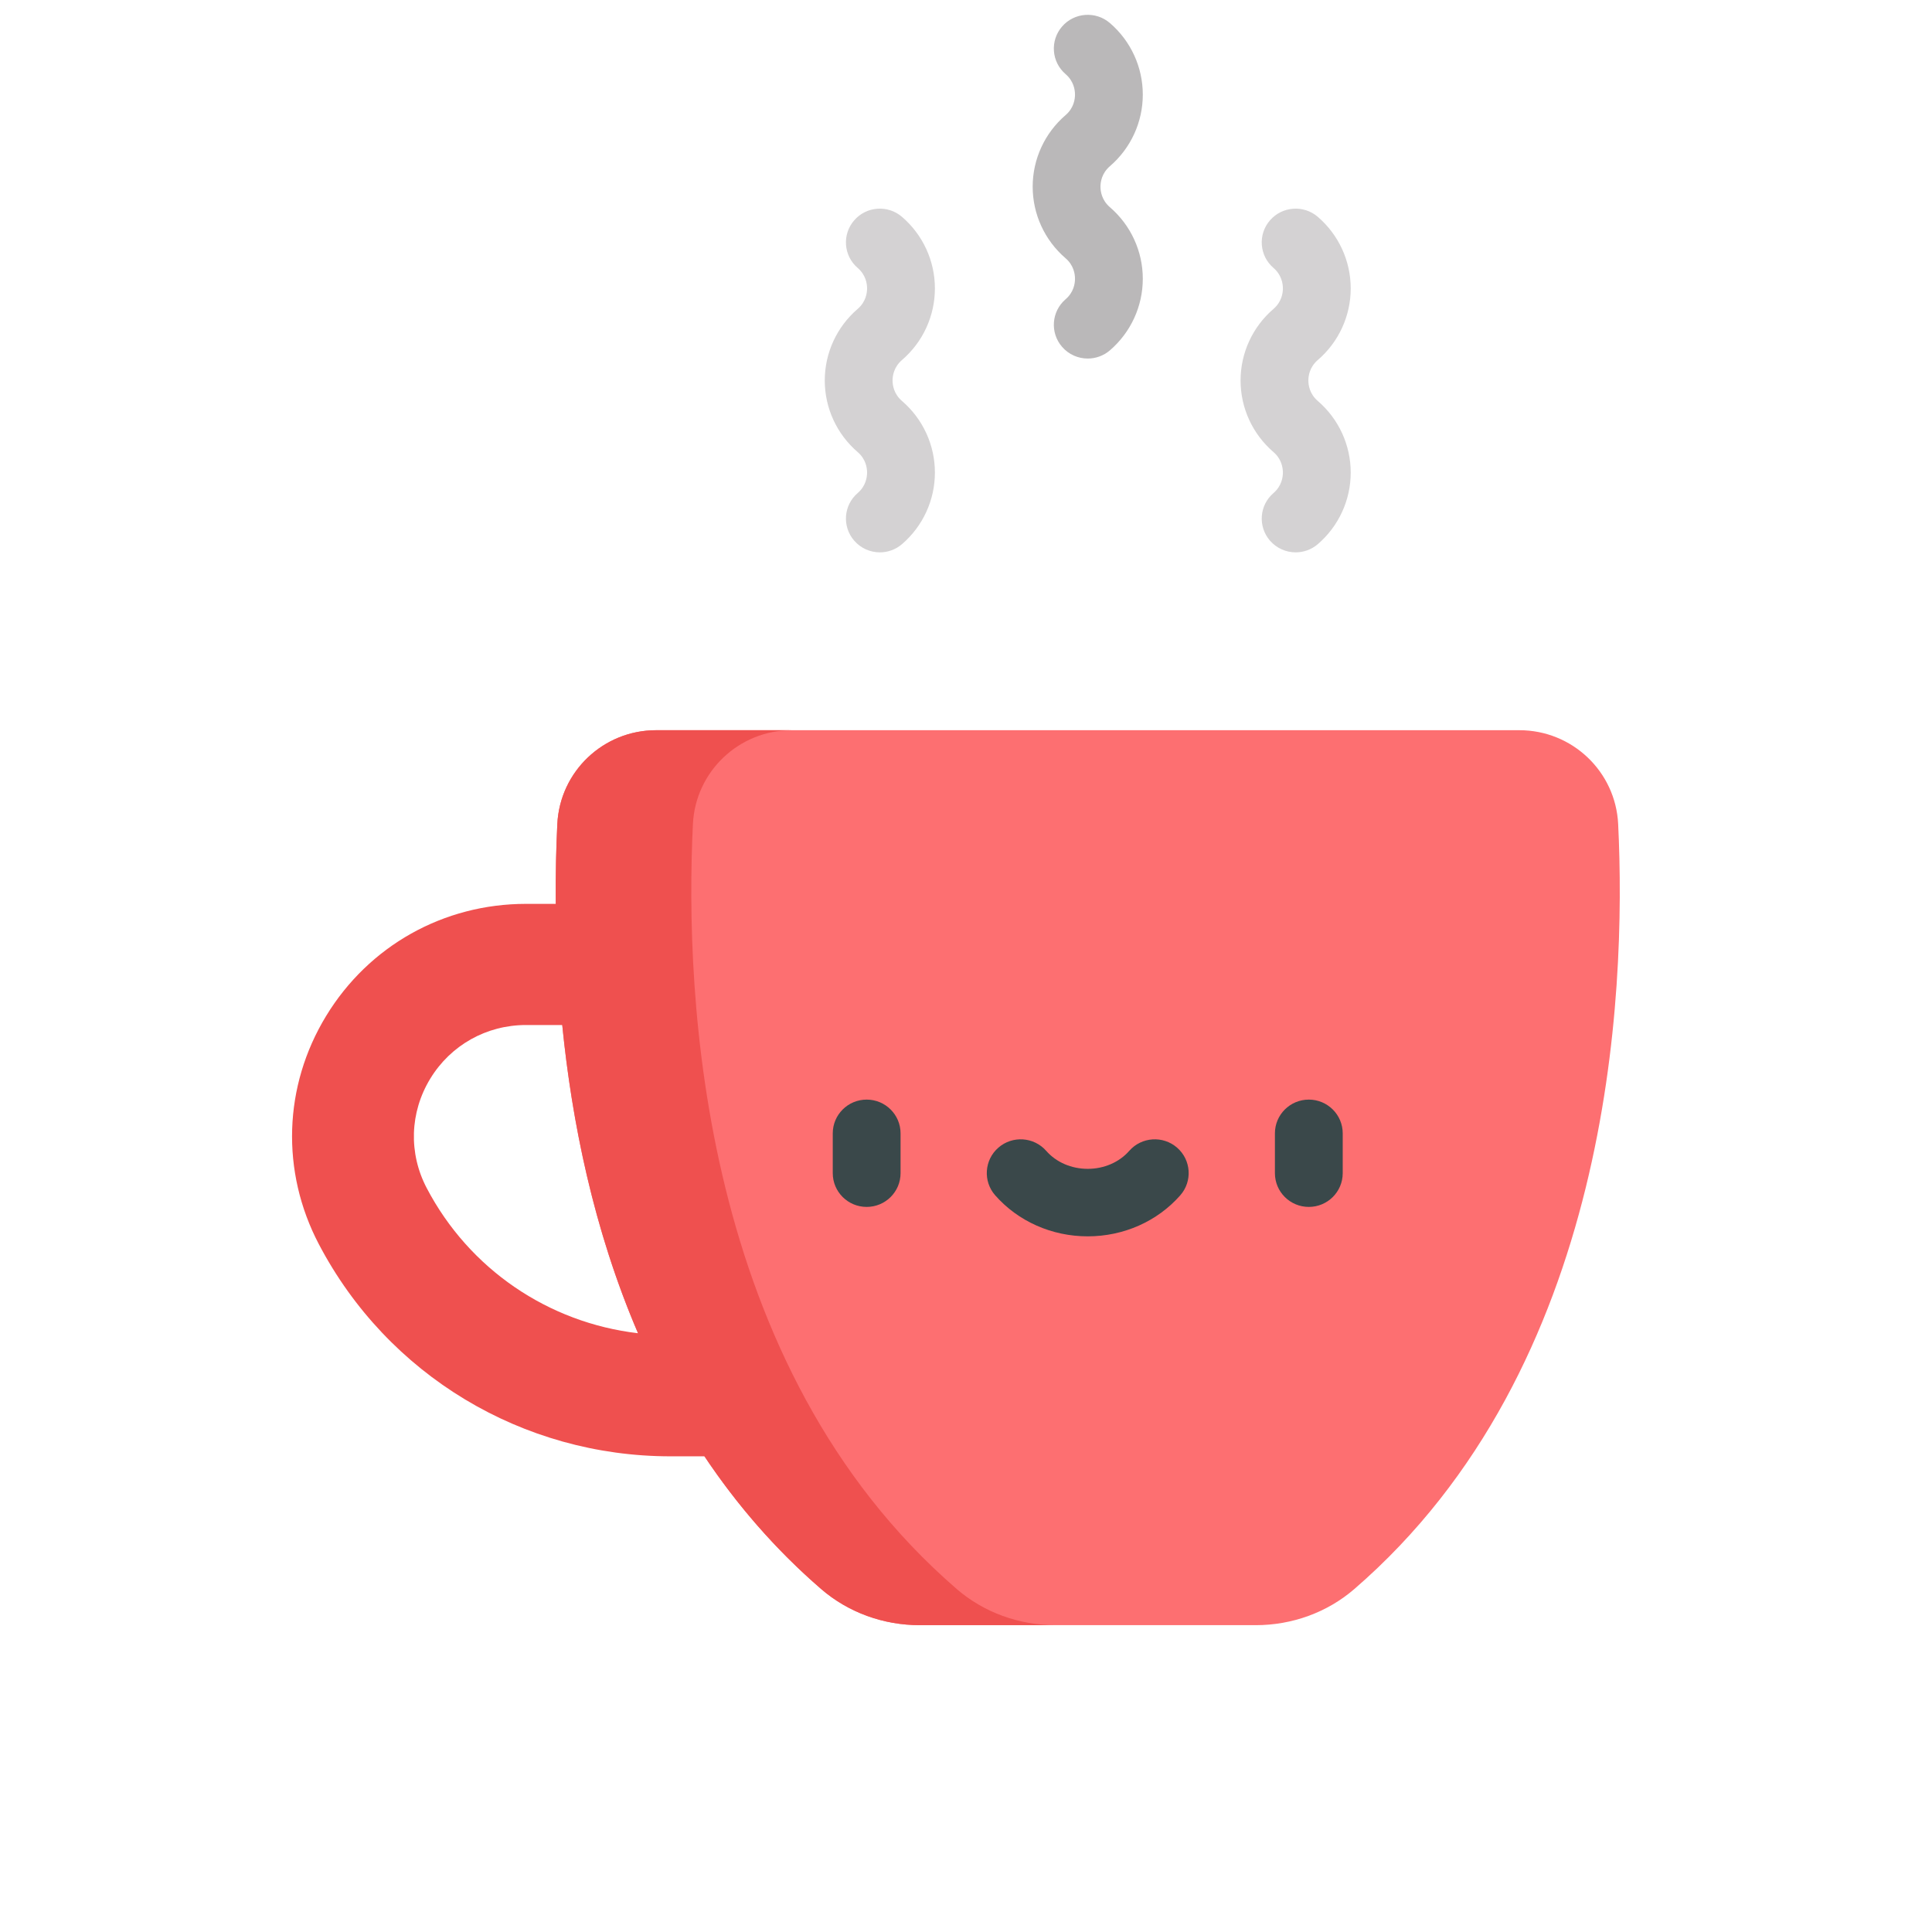 <?xml version="1.0" encoding="UTF-8"?> <svg xmlns="http://www.w3.org/2000/svg" width="86" height="86" viewBox="0 0 86 86" fill="none"> <path d="M24.808 36.681C24.922 34.343 26.855 32.504 29.206 32.504H67.632C69.984 32.504 71.917 34.343 72.03 36.681C72.405 44.365 71.709 60.856 60.289 70.731C59.074 71.782 57.507 72.342 55.897 72.342H40.942C39.332 72.342 37.765 71.783 36.55 70.731C25.13 60.856 24.434 44.365 24.808 36.681Z" fill="#FD6F71"></path> <path d="M42.585 70.731C31.166 60.857 30.47 44.365 30.844 36.681C30.958 34.343 32.891 32.504 35.243 32.504H29.206C26.855 32.504 24.922 34.343 24.808 36.681C24.757 37.717 24.727 38.915 24.739 40.234H23.415C19.745 40.234 16.419 42.099 14.517 45.224C12.615 48.348 12.495 52.147 14.194 55.385C17.25 61.209 23.249 64.826 29.85 64.826H31.358C32.777 66.95 34.488 68.949 36.549 70.731C37.764 71.782 39.332 72.342 40.941 72.342H46.978C45.368 72.342 43.8 71.782 42.585 70.731ZM18.996 52.888C18.181 51.336 18.239 49.516 19.151 48.018C20.062 46.521 21.656 45.627 23.415 45.627H25.028C25.453 49.895 26.416 54.724 28.401 59.347C24.409 58.879 20.888 56.495 18.996 52.888Z" fill="#EF504F"></path> <path d="M58.26 53.724C57.426 53.724 56.751 53.052 56.751 52.222V50.449C56.751 49.62 57.426 48.947 58.26 48.947C59.093 48.947 59.769 49.62 59.769 50.449V52.222C59.769 53.052 59.093 53.724 58.26 53.724Z" fill="#3A484A"></path> <path d="M38.578 53.724C37.745 53.724 37.069 53.052 37.069 52.222V50.449C37.069 49.62 37.745 48.947 38.578 48.947C39.412 48.947 40.087 49.62 40.087 50.449V52.222C40.087 53.052 39.412 53.724 38.578 53.724Z" fill="#3A484A"></path> <path d="M48.419 55.034C46.82 55.034 45.319 54.367 44.298 53.206C43.75 52.581 43.814 51.632 44.441 51.086C45.069 50.54 46.022 50.604 46.571 51.229C47.018 51.738 47.691 52.029 48.419 52.029C49.146 52.029 49.82 51.737 50.267 51.228C50.815 50.604 51.769 50.54 52.396 51.086C53.023 51.632 53.088 52.581 52.539 53.206C51.519 54.367 50.017 55.034 48.419 55.034Z" fill="#3A484A"></path> <path d="M48.42 15.96C47.996 15.96 47.575 15.784 47.277 15.44C46.732 14.812 46.802 13.863 47.433 13.321C47.798 13.008 47.852 12.615 47.852 12.409C47.852 12.203 47.798 11.81 47.433 11.496C46.502 10.696 45.968 9.535 45.968 8.31C45.968 7.086 46.502 5.924 47.433 5.124C47.798 4.81 47.852 4.418 47.852 4.212C47.852 4.006 47.798 3.613 47.433 3.299C46.802 2.757 46.732 1.808 47.277 1.18C47.822 0.552 48.775 0.483 49.406 1.026C50.337 1.826 50.87 2.987 50.87 4.212C50.87 5.436 50.336 6.598 49.406 7.398C49.041 7.712 48.986 8.104 48.986 8.311C48.986 8.517 49.041 8.909 49.405 9.223C50.336 10.024 50.87 11.185 50.87 12.409C50.87 13.633 50.336 14.795 49.406 15.595C49.12 15.84 48.769 15.96 48.42 15.96Z" fill="#BAB8B9"></path> <path d="M57.674 24.587C57.251 24.587 56.83 24.41 56.531 24.066C55.986 23.438 56.056 22.49 56.687 21.948C57.052 21.634 57.106 21.241 57.106 21.035C57.106 20.829 57.052 20.437 56.687 20.123C55.756 19.323 55.222 18.161 55.222 16.937C55.222 15.712 55.756 14.551 56.687 13.751C57.052 13.437 57.106 13.044 57.106 12.838C57.106 12.632 57.052 12.24 56.687 11.926C56.056 11.384 55.986 10.435 56.531 9.808C57.076 9.18 58.029 9.11 58.66 9.653C59.591 10.453 60.125 11.614 60.125 12.839C60.125 14.063 59.591 15.225 58.66 16.025C58.294 16.339 58.24 16.731 58.24 16.937C58.24 17.143 58.295 17.536 58.66 17.849C59.591 18.65 60.125 19.811 60.125 21.036C60.125 22.26 59.591 23.422 58.66 24.222C58.375 24.467 58.023 24.587 57.674 24.587Z" fill="#D4D2D3"></path> <path d="M39.165 24.587C38.742 24.587 38.321 24.41 38.023 24.066C37.478 23.438 37.547 22.49 38.178 21.948C38.543 21.634 38.597 21.241 38.597 21.035C38.597 20.829 38.543 20.437 38.178 20.123C37.247 19.323 36.713 18.161 36.713 16.937C36.713 15.712 37.247 14.551 38.178 13.751C38.543 13.437 38.597 13.044 38.597 12.838C38.597 12.632 38.543 12.24 38.178 11.926C37.547 11.384 37.478 10.435 38.023 9.808C38.567 9.18 39.52 9.11 40.151 9.653C41.082 10.453 41.616 11.614 41.616 12.839C41.616 14.063 41.082 15.225 40.151 16.025C39.786 16.339 39.731 16.731 39.731 16.937C39.731 17.143 39.786 17.536 40.151 17.849C41.082 18.65 41.616 19.811 41.616 21.036C41.616 22.26 41.082 23.422 40.151 24.222C39.866 24.467 39.515 24.587 39.165 24.587Z" fill="#D4D2D3"></path> </svg> 